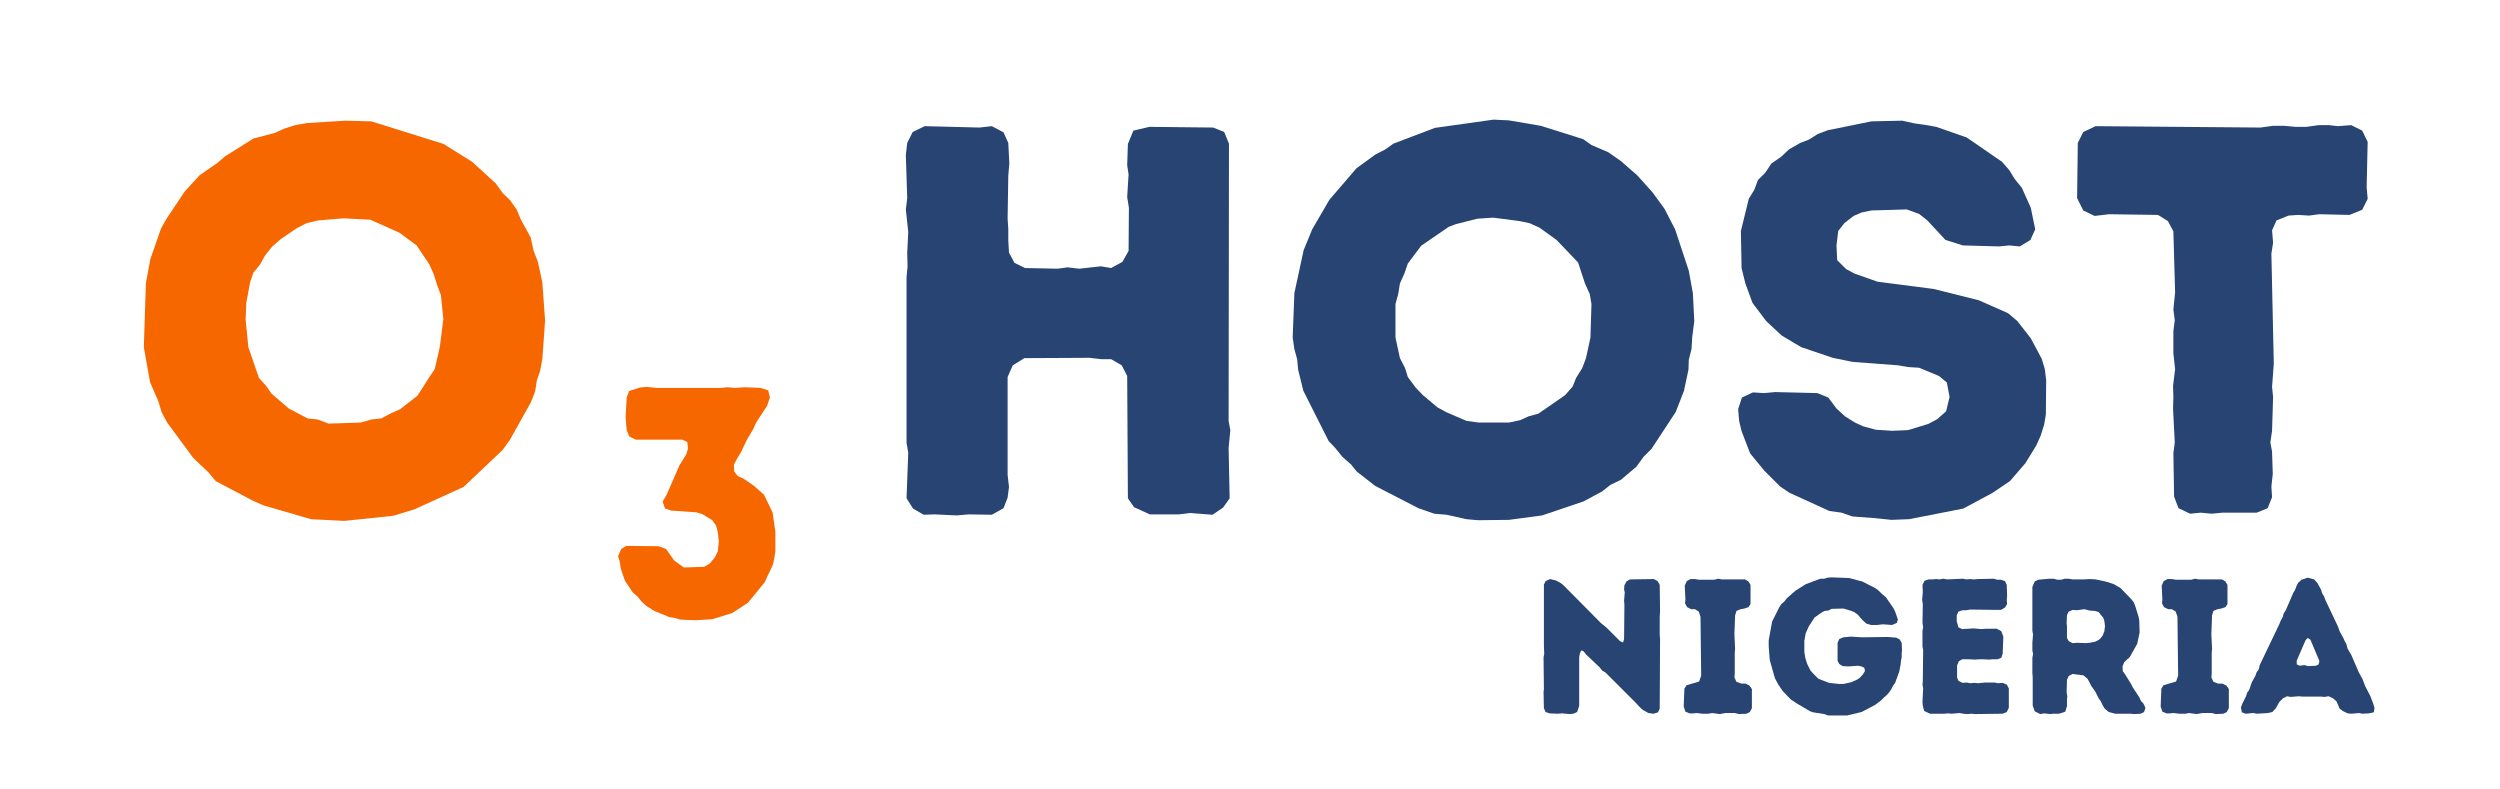 <svg xmlns="http://www.w3.org/2000/svg" xmlns:xlink="http://www.w3.org/1999/xlink" width="152" viewBox="0 0 114 36" height="48" preserveAspectRatio="xMidYMid meet"><defs><g></g></defs><g fill="#f66700" fill-opacity="1"><g transform="translate(5.575, 23.425)"><g><path d="M 10.125 0.328 L 8.609 0.25 L 6.453 -0.375 L 5.984 -0.578 L 4.266 -1.484 L 3.938 -1.875 L 3.234 -2.547 L 2.047 -4.156 L 1.797 -4.625 L 1.641 -5.141 L 1.266 -6 L 0.984 -7.594 L 1.078 -10.516 L 1.281 -11.609 L 1.766 -13 L 2 -13.422 L 2.844 -14.688 L 3.531 -15.438 L 4.344 -16 L 4.688 -16.297 L 5.984 -17.109 L 6.938 -17.359 L 7.391 -17.562 L 7.891 -17.719 L 8.406 -17.812 L 10.172 -17.922 L 11.359 -17.891 L 14.656 -16.859 L 15.953 -16.047 L 17.031 -15.062 L 17.359 -14.609 L 17.672 -14.312 L 17.984 -13.875 L 18.172 -13.422 L 18.625 -12.594 L 18.75 -12.016 L 18.953 -11.484 L 19.156 -10.547 L 19.281 -8.812 L 19.156 -7.047 L 19.047 -6.484 L 18.906 -6.078 L 18.828 -5.578 L 18.641 -5.094 L 17.672 -3.359 L 17.344 -2.906 L 15.562 -1.219 L 13.328 -0.203 L 12.359 0.094 Z M 9.406 -4.109 L 10.875 -4.156 L 11.359 -4.297 L 11.812 -4.344 L 12.219 -4.562 L 12.672 -4.766 L 13.453 -5.375 L 13.75 -5.828 L 13.984 -6.203 L 14.25 -6.594 L 14.484 -7.625 L 14.641 -8.875 L 14.531 -9.969 L 14.359 -10.422 L 14.203 -10.922 L 14 -11.375 L 13.422 -12.234 L 12.641 -12.812 L 11.312 -13.406 L 10.094 -13.469 L 8.938 -13.375 L 8.406 -13.25 L 7.953 -13.016 L 7.219 -12.516 L 6.844 -12.188 L 6.516 -11.781 L 6.281 -11.359 L 5.984 -11 L 5.828 -10.547 L 5.656 -9.609 L 5.625 -8.859 L 5.75 -7.594 L 6.234 -6.188 L 6.562 -5.828 L 6.812 -5.469 L 7.594 -4.797 L 8.453 -4.344 L 8.906 -4.297 Z M 9.406 -4.109 "></path></g></g></g><g fill="#f66700" fill-opacity="1"><g transform="translate(25.813, 23.425)"><g></g></g></g><g fill="#f66700" fill-opacity="1"><g transform="translate(32.65, 23.425)"><g></g></g></g><g fill="#274472" fill-opacity="1"><g transform="translate(39.494, 23.425)"><g><path d="M 1.844 -0.703 L 1.922 -2.781 L 1.844 -3.234 L 1.844 -10.781 L 1.891 -11.281 L 1.875 -11.891 L 1.922 -12.844 L 1.812 -13.875 L 1.875 -14.391 L 1.812 -16.359 L 1.875 -16.906 L 2.125 -17.406 L 2.672 -17.672 L 5.172 -17.609 L 5.734 -17.672 L 6.266 -17.391 L 6.484 -16.906 L 6.531 -15.969 L 6.484 -15.422 L 6.453 -13.453 L 6.484 -13 L 6.484 -12.469 L 6.516 -11.906 L 6.766 -11.438 L 7.25 -11.203 L 8.734 -11.172 L 9.188 -11.234 L 9.719 -11.172 L 10.703 -11.281 L 11.172 -11.203 L 11.688 -11.484 L 11.969 -11.984 L 11.984 -13.953 L 11.906 -14.438 L 11.969 -15.469 L 11.906 -15.891 L 11.938 -16.859 L 12.188 -17.469 L 12.922 -17.641 L 15.828 -17.609 L 16.328 -17.406 L 16.547 -16.875 L 16.531 -4.219 L 16.609 -3.812 L 16.531 -3 L 16.578 -0.703 L 16.281 -0.281 L 15.797 0.047 L 14.766 -0.031 L 14.25 0.031 L 12.938 0.031 L 12.219 -0.297 L 11.938 -0.703 L 11.906 -6.281 L 11.656 -6.766 L 11.172 -7.047 L 10.719 -7.047 L 10.188 -7.109 L 7.219 -7.094 L 6.688 -6.766 L 6.453 -6.234 L 6.453 -1.766 L 6.516 -1.219 L 6.453 -0.734 L 6.266 -0.25 L 5.734 0.047 L 4.672 0.031 L 4.141 0.078 L 3.125 0.031 L 2.625 0.047 L 2.141 -0.234 Z M 1.844 -0.703 "></path></g></g></g><g fill="#274472" fill-opacity="1"><g transform="translate(57.962, 23.425)"><g><path d="M 9.438 0.297 L 8.906 0.25 L 8 0.047 L 7.438 0 L 6.719 -0.25 L 4.75 -1.266 L 3.906 -1.922 L 3.641 -2.25 L 3.25 -2.594 L 2.922 -3 L 2.625 -3.312 L 1.469 -5.609 L 1.234 -6.562 L 1.188 -7.047 L 1.062 -7.5 L 0.984 -8.031 L 1.062 -10.062 L 1.484 -12.016 L 1.875 -12.969 L 2.656 -14.312 L 3.891 -15.75 L 4.75 -16.375 L 5.203 -16.609 L 5.578 -16.875 L 7.469 -17.594 L 10.141 -17.969 L 10.828 -17.938 L 12.297 -17.688 L 14.234 -17.078 L 14.609 -16.812 L 15.375 -16.484 L 15.953 -16.078 L 16.688 -15.438 L 17.391 -14.656 L 17.938 -13.906 L 18.422 -12.969 L 19.047 -11.078 L 19.234 -10.047 L 19.297 -8.781 L 19.203 -8.047 L 19.172 -7.516 L 19.047 -7.016 L 19.031 -6.562 L 18.828 -5.609 L 18.453 -4.641 L 17.344 -2.953 L 16.984 -2.594 L 16.656 -2.141 L 15.953 -1.547 L 15.469 -1.312 L 15.094 -1.016 L 14.25 -0.562 L 12.359 0.078 L 10.844 0.281 Z M 10.844 -4.156 L 11.359 -4.266 L 11.734 -4.438 L 12.188 -4.562 L 13.406 -5.406 L 13.75 -5.797 L 13.906 -6.188 L 14.188 -6.641 L 14.359 -7.094 L 14.562 -8.031 L 14.609 -9.562 L 14.531 -10.016 L 14.312 -10.5 L 14 -11.453 L 13.016 -12.484 L 12.234 -13.047 L 11.781 -13.25 L 11.328 -13.344 L 10.125 -13.5 L 9.406 -13.453 L 8.422 -13.203 L 8.094 -13.078 L 6.844 -12.219 L 6.234 -11.406 L 6.078 -10.953 L 5.875 -10.5 L 5.797 -10.016 L 5.672 -9.562 L 5.672 -8.031 L 5.875 -7.094 L 6.109 -6.641 L 6.234 -6.234 L 6.594 -5.75 L 6.922 -5.406 L 7.594 -4.844 L 8 -4.625 L 8.906 -4.234 L 9.469 -4.156 Z M 10.844 -4.156 "></path></g></g></g><g fill="#274472" fill-opacity="1"><g transform="translate(78.197, 23.425)"><g><path d="M 7.312 0.203 L 6.266 0.125 L 5.781 -0.047 L 5.219 -0.125 L 3.406 -0.953 L 2.984 -1.234 L 2.25 -1.969 L 1.609 -2.75 L 1.219 -3.766 L 1.109 -4.219 L 1.062 -4.766 L 1.234 -5.297 L 1.734 -5.531 L 2.25 -5.5 L 2.75 -5.547 L 4.672 -5.5 L 5.172 -5.297 L 5.547 -4.797 L 5.938 -4.438 L 6.391 -4.156 L 6.766 -3.984 L 7.344 -3.828 L 8.094 -3.781 L 8.812 -3.812 L 9.734 -4.094 L 10.141 -4.312 L 10.547 -4.672 L 10.703 -5.328 L 10.578 -5.984 L 10.219 -6.281 L 9.312 -6.656 L 8.812 -6.688 L 8.359 -6.766 L 6.281 -6.922 L 5.375 -7.109 L 3.938 -7.594 L 3.047 -8.125 L 2.344 -8.781 L 1.719 -9.609 L 1.391 -10.5 L 1.219 -11.203 L 1.188 -12.891 L 1.547 -14.359 L 1.797 -14.766 L 1.969 -15.219 L 2.297 -15.547 L 2.578 -15.969 L 3.031 -16.281 L 3.375 -16.609 L 3.891 -16.906 L 4.297 -17.062 L 4.688 -17.312 L 5.141 -17.484 L 7.141 -17.891 L 8.547 -17.922 L 9.109 -17.797 L 9.562 -17.734 L 10.094 -17.641 L 11.484 -17.156 L 13.094 -16.047 L 13.422 -15.672 L 13.672 -15.266 L 14 -14.859 L 14.406 -13.953 L 14.609 -12.969 L 14.391 -12.484 L 13.906 -12.188 L 13.422 -12.234 L 12.969 -12.188 L 11.312 -12.234 L 10.516 -12.484 L 9.688 -13.375 L 9.312 -13.672 L 8.75 -13.875 L 7.141 -13.828 L 6.688 -13.734 L 6.328 -13.578 L 5.906 -13.25 L 5.625 -12.891 L 5.547 -12.234 L 5.578 -11.562 L 5.984 -11.156 L 6.359 -10.953 L 7.422 -10.578 L 9.969 -10.25 L 12.031 -9.734 L 13.375 -9.141 L 13.797 -8.781 L 14.406 -8 L 14.906 -7.062 L 15.047 -6.594 L 15.109 -6.078 L 15.094 -4.516 L 15.016 -4.062 L 14.859 -3.562 L 14.656 -3.109 L 14.156 -2.297 L 13.453 -1.484 L 12.641 -0.938 L 11.328 -0.234 L 8.859 0.25 L 8.047 0.281 Z M 7.312 0.203 "></path></g></g></g><g fill="#274472" fill-opacity="1"><g transform="translate(94.294, 23.425)"><g><path d="M 4.844 -0.781 L 4.812 -2.75 L 4.875 -3.25 L 4.797 -4.797 L 4.812 -5.328 L 4.797 -5.828 L 4.891 -6.594 L 4.812 -7.312 L 4.812 -8.328 L 4.875 -8.828 L 4.812 -9.312 L 4.891 -10.094 L 4.812 -12.875 L 4.562 -13.344 L 4.109 -13.625 L 1.875 -13.656 L 1.219 -13.578 L 0.703 -13.828 L 0.422 -14.391 L 0.453 -16.906 L 0.703 -17.406 L 1.266 -17.672 L 8.781 -17.609 L 9.359 -17.688 L 9.859 -17.688 L 10.375 -17.641 L 10.875 -17.641 L 11.438 -17.719 L 11.906 -17.719 L 12.312 -17.672 L 12.922 -17.719 L 13.422 -17.469 L 13.672 -16.953 L 13.625 -14.891 L 13.672 -14.359 L 13.422 -13.859 L 12.844 -13.625 L 11.453 -13.656 L 11 -13.594 L 10.5 -13.625 L 10.062 -13.594 L 9.516 -13.375 L 9.312 -12.922 L 9.359 -12.359 L 9.281 -11.859 L 9.391 -6.844 L 9.312 -5.781 L 9.359 -5.328 L 9.312 -3.781 L 9.234 -3.25 L 9.312 -2.828 L 9.344 -1.812 L 9.281 -1.234 L 9.312 -0.75 L 9.109 -0.25 L 8.609 -0.047 L 7.047 -0.047 L 6.562 0 L 6.062 -0.047 L 5.578 0 L 5.047 -0.25 Z M 4.844 -0.781 "></path></g></g></g><g fill="#f66700" fill-opacity="1"><g transform="translate(27.56, 28.08)"><g><path d="M 3.75 0.188 L 3.453 0.172 L 3.188 0.094 L 2.969 0.062 L 2.281 -0.219 L 1.906 -0.453 L 1.688 -0.656 L 1.516 -0.875 L 1.297 -1.062 L 0.938 -1.594 L 0.75 -2.141 L 0.703 -2.453 L 0.625 -2.719 L 0.766 -3.047 L 1 -3.188 L 2.469 -3.172 L 2.812 -3.047 L 3.188 -2.516 L 3.625 -2.203 L 4.547 -2.234 L 4.797 -2.375 L 5.031 -2.656 L 5.172 -2.938 L 5.219 -3.391 L 5.172 -3.812 L 5.094 -4.109 L 4.922 -4.359 L 4.453 -4.641 L 4.188 -4.719 L 3.047 -4.797 L 2.766 -4.891 L 2.656 -5.203 L 2.844 -5.531 L 3.422 -6.859 L 3.734 -7.359 L 3.812 -7.625 L 3.781 -7.922 L 3.562 -8.031 L 1.438 -8.031 L 1.141 -8.172 L 1.016 -8.469 L 0.969 -9.047 L 1.016 -9.953 L 1.125 -10.25 L 1.609 -10.406 L 1.922 -10.438 L 2.375 -10.391 L 5.312 -10.391 L 5.625 -10.422 L 5.953 -10.391 L 6.391 -10.422 L 7.125 -10.391 L 7.469 -10.281 L 7.547 -9.953 L 7.422 -9.578 L 6.922 -8.812 L 6.781 -8.5 L 6.484 -8 L 6.219 -7.438 L 6.062 -7.188 L 5.906 -6.891 L 5.922 -6.578 L 6.078 -6.375 L 6.375 -6.234 L 6.828 -5.922 L 7.281 -5.516 L 7.672 -4.703 L 7.797 -3.844 L 7.797 -2.938 L 7.75 -2.641 L 7.688 -2.344 L 7.562 -2.062 L 7.438 -1.812 L 7.312 -1.531 L 6.547 -0.594 L 5.828 -0.125 L 4.922 0.156 L 4.156 0.203 Z M 3.75 0.188 "></path></g></g></g><g fill="#274472" fill-opacity="1"><g transform="translate(69.761, 32.53)"><g><path d="M 5.156 -0.156 L 5.031 -0.266 L 4.797 -0.516 L 3.453 -1.859 L 3.297 -1.953 L 3.188 -2.094 L 2.562 -2.688 L 2.453 -2.828 L 2.344 -2.875 L 2.281 -2.734 L 2.25 -2.562 L 2.25 -0.344 L 2.156 -0.062 L 1.984 0.016 L 1.797 0.031 L 1.469 0 L 1.266 0.016 L 0.906 0 L 0.719 -0.062 L 0.641 -0.234 L 0.625 -0.969 L 0.641 -1.125 L 0.625 -2.562 L 0.656 -2.719 L 0.641 -3.078 L 0.641 -5.875 L 0.719 -6.031 L 0.922 -6.125 L 1.188 -6.062 L 1.391 -5.953 L 1.516 -5.859 L 3.25 -4.109 L 3.484 -3.922 L 4.109 -3.297 L 4.25 -3.234 L 4.297 -3.391 L 4.312 -4.953 L 4.297 -5.141 L 4.328 -5.516 L 4.297 -5.656 L 4.312 -5.844 L 4.406 -6.016 L 4.562 -6.109 L 5.656 -6.125 L 5.828 -6.031 L 5.922 -5.859 L 5.938 -4.641 L 5.922 -4.422 L 5.922 -3.562 L 5.938 -3.406 L 5.922 -0.219 L 5.844 -0.047 L 5.641 0.016 L 5.406 -0.016 Z M 5.156 -0.156 "></path></g></g></g><g fill="#274472" fill-opacity="1"><g transform="translate(76.355, 32.53)"><g><path d="M 2.938 0.031 L 2.75 -0.016 L 2.328 -0.016 L 2.062 0.031 L 1.719 -0.016 L 1.547 0.016 L 1.266 0.016 L 1.016 -0.016 L 0.844 0 L 0.688 0 L 0.5 -0.078 L 0.422 -0.312 L 0.453 -1.125 L 0.547 -1.281 L 1.125 -1.453 L 1.219 -1.719 L 1.188 -4.406 L 1.109 -4.641 L 0.938 -4.75 L 0.766 -4.75 L 0.578 -4.844 L 0.484 -5.016 L 0.5 -5.188 L 0.469 -5.828 L 0.562 -6.031 L 0.734 -6.125 L 0.938 -6.125 L 1.109 -6.094 L 1.812 -6.094 L 2 -6.141 L 2.156 -6.109 L 3.219 -6.109 L 3.375 -6.016 L 3.469 -5.859 L 3.469 -4.984 L 3.375 -4.844 L 3.188 -4.781 L 3.016 -4.75 L 2.828 -4.672 L 2.766 -4.469 L 2.734 -3.594 L 2.766 -2.953 L 2.75 -2.766 L 2.75 -1.797 L 2.734 -1.641 L 2.828 -1.438 L 3.047 -1.359 L 3.234 -1.359 L 3.422 -1.266 L 3.531 -1.109 L 3.531 -0.234 L 3.438 -0.062 L 3.281 0.016 Z M 2.938 0.031 "></path></g></g></g><g fill="#274472" fill-opacity="1"><g transform="translate(80.325, 32.53)"><g><path d="M 3.031 0.094 L 2.859 0.031 L 2.359 -0.047 L 2.219 -0.094 L 1.609 -0.453 L 1.328 -0.641 L 0.969 -1.016 L 0.766 -1.312 L 0.609 -1.609 L 0.375 -2.438 L 0.328 -3.047 L 0.328 -3.328 L 0.484 -4.188 L 0.812 -4.844 L 0.906 -4.984 L 1.047 -5.109 L 1.156 -5.25 L 1.547 -5.594 L 2.016 -5.891 L 2.688 -6.141 L 2.859 -6.141 L 3.016 -6.188 L 3.188 -6.203 L 4 -6.172 L 4.406 -6.062 L 4.594 -6.016 L 5.203 -5.703 L 5.344 -5.594 L 5.484 -5.453 L 5.672 -5.297 L 6.016 -4.797 L 6.094 -4.641 L 6.219 -4.281 L 6.172 -4.125 L 5.953 -4.031 L 5.531 -4.062 L 5.266 -4.031 L 5 -4.031 L 4.781 -4.094 L 4.609 -4.25 L 4.484 -4.391 L 4.391 -4.5 L 4.219 -4.625 L 4.047 -4.688 L 3.734 -4.781 L 3.188 -4.766 L 3.047 -4.688 L 2.875 -4.672 L 2.734 -4.594 L 2.422 -4.375 L 2.156 -3.969 L 2.016 -3.656 L 1.953 -3.312 L 1.953 -2.797 L 2 -2.516 L 2.078 -2.266 L 2.234 -1.953 L 2.344 -1.828 L 2.594 -1.578 L 3.078 -1.391 L 3.516 -1.344 L 3.75 -1.344 L 4.094 -1.422 L 4.375 -1.547 L 4.5 -1.641 L 4.625 -1.781 L 4.719 -1.938 L 4.688 -2.078 L 4.562 -2.141 L 4.406 -2.172 L 3.969 -2.141 L 3.703 -2.156 L 3.547 -2.25 L 3.469 -2.391 L 3.469 -3.219 L 3.547 -3.391 L 3.734 -3.469 L 4.062 -3.5 L 4.578 -3.469 L 5.766 -3.484 L 6.141 -3.453 L 6.297 -3.375 L 6.391 -3.219 L 6.406 -2.891 L 6.391 -2.719 L 6.391 -2.547 L 6.359 -2.391 L 6.344 -2.234 L 6.281 -1.906 L 6.094 -1.391 L 6 -1.266 L 5.922 -1.109 L 5.828 -0.969 L 5.719 -0.844 L 5.594 -0.734 L 5.453 -0.594 L 5.188 -0.391 L 4.562 -0.062 L 3.906 0.094 Z M 3.031 0.094 "></path></g></g></g><g fill="#274472" fill-opacity="1"><g transform="translate(87.024, 32.53)"><g><path d="M 3.047 0.031 L 2.875 0.016 L 2.688 0.031 L 2.5 0.016 L 2.328 -0.016 L 1.969 0.016 L 1.812 0 L 1.625 0.016 L 0.984 0.016 L 0.719 -0.109 L 0.656 -0.344 L 0.641 -0.531 L 0.672 -1.141 L 0.641 -1.312 L 0.656 -1.484 L 0.672 -2.891 L 0.641 -3.047 L 0.641 -3.766 L 0.672 -3.938 L 0.641 -4.125 L 0.656 -4.984 L 0.625 -5.172 L 0.656 -5.531 L 0.641 -5.859 L 0.734 -6.047 L 0.922 -6.109 L 1.094 -6.109 L 1.266 -6.125 L 1.422 -6.109 L 1.594 -6.141 L 1.766 -6.109 L 2.484 -6.141 L 2.656 -6.109 L 2.812 -6.125 L 2.984 -6.109 L 3.172 -6.125 L 3.891 -6.141 L 4.047 -6.094 L 4.219 -6.094 L 4.406 -6.031 L 4.484 -5.859 L 4.5 -5.344 L 4.484 -5.156 L 4.5 -4.984 L 4.406 -4.828 L 4.219 -4.719 L 4.062 -4.719 L 2.812 -4.734 L 2.641 -4.703 L 2.469 -4.703 L 2.281 -4.641 L 2.203 -4.469 L 2.203 -4.203 L 2.281 -3.922 L 2.453 -3.844 L 2.969 -3.875 L 3.328 -3.844 L 3.516 -3.859 L 4.031 -3.859 L 4.234 -3.75 L 4.328 -3.5 L 4.297 -2.719 L 4.234 -2.531 L 4.062 -2.469 L 3.859 -2.469 L 3.688 -2.453 L 3.328 -2.469 L 3 -2.453 L 2.719 -2.469 L 2.453 -2.469 L 2.297 -2.375 L 2.219 -2.188 L 2.219 -1.641 L 2.281 -1.484 L 2.469 -1.391 L 2.656 -1.406 L 2.828 -1.375 L 3.016 -1.391 L 3.188 -1.375 L 3.484 -1.406 L 3.922 -1.406 L 4.094 -1.375 L 4.297 -1.391 L 4.484 -1.312 L 4.578 -1.141 L 4.578 -0.25 L 4.484 -0.062 L 4.297 0.016 Z M 3.047 0.031 "></path></g></g></g><g fill="#274472" fill-opacity="1"><g transform="translate(92.035, 32.53)"><g><path d="M 0.656 -0.359 L 0.656 -1.656 L 0.641 -1.828 L 0.641 -2.531 L 0.672 -2.703 L 0.641 -2.875 L 0.641 -3.234 L 0.672 -3.594 L 0.641 -3.766 L 0.641 -5.766 L 0.75 -6.016 L 0.906 -6.094 L 1.422 -6.141 L 1.609 -6.141 L 1.781 -6.094 L 1.953 -6.094 L 2.125 -6.141 L 2.297 -6.141 L 2.469 -6.109 L 3 -6.109 L 3.25 -6.125 L 3.531 -6.109 L 4.031 -6 L 4.359 -5.891 L 4.656 -5.719 L 5.156 -5.203 L 5.266 -5.062 L 5.328 -4.906 L 5.484 -4.406 L 5.516 -4.234 L 5.531 -3.688 L 5.422 -3.172 L 5.078 -2.562 L 4.953 -2.453 L 4.828 -2.328 L 4.75 -2.141 L 4.766 -1.922 L 4.859 -1.797 L 5.141 -1.344 L 5.219 -1.188 L 5.516 -0.734 L 5.594 -0.562 L 5.703 -0.453 L 5.797 -0.25 L 5.734 -0.062 L 5.578 0.016 L 5.281 0.031 L 5.125 0.016 L 4.422 0.016 L 4.125 -0.062 L 3.938 -0.219 L 3.844 -0.375 L 3.766 -0.547 L 3.672 -0.672 L 3.516 -0.984 L 3.328 -1.25 L 3.25 -1.406 L 3.156 -1.578 L 2.969 -1.734 L 2.469 -1.797 L 2.297 -1.703 L 2.219 -1.531 L 2.203 -0.969 L 2.234 -0.781 L 2.219 -0.625 L 2.219 -0.328 L 2.141 -0.078 L 1.859 0.016 L 1.594 0.016 L 1.453 0.031 L 1.172 0 L 1 0.031 L 0.75 -0.094 Z M 2.469 -3.203 L 2.656 -3.219 L 3.078 -3.203 L 3.25 -3.219 L 3.5 -3.266 L 3.656 -3.344 L 3.75 -3.422 L 3.844 -3.547 L 3.922 -3.734 L 3.953 -3.984 L 3.922 -4.219 L 3.875 -4.359 L 3.656 -4.625 L 3.484 -4.672 L 3.25 -4.688 L 3.016 -4.75 L 2.656 -4.703 L 2.484 -4.719 L 2.297 -4.641 L 2.219 -4.484 L 2.203 -4.109 L 2.219 -3.969 L 2.219 -3.438 L 2.297 -3.297 Z M 2.469 -3.203 "></path></g></g></g><g fill="#274472" fill-opacity="1"><g transform="translate(98.104, 32.53)"><g><path d="M 2.938 0.031 L 2.75 -0.016 L 2.328 -0.016 L 2.062 0.031 L 1.719 -0.016 L 1.547 0.016 L 1.266 0.016 L 1.016 -0.016 L 0.844 0 L 0.688 0 L 0.5 -0.078 L 0.422 -0.312 L 0.453 -1.125 L 0.547 -1.281 L 1.125 -1.453 L 1.219 -1.719 L 1.188 -4.406 L 1.109 -4.641 L 0.938 -4.75 L 0.766 -4.75 L 0.578 -4.844 L 0.484 -5.016 L 0.5 -5.188 L 0.469 -5.828 L 0.562 -6.031 L 0.734 -6.125 L 0.938 -6.125 L 1.109 -6.094 L 1.812 -6.094 L 2 -6.141 L 2.156 -6.109 L 3.219 -6.109 L 3.375 -6.016 L 3.469 -5.859 L 3.469 -4.984 L 3.375 -4.844 L 3.188 -4.781 L 3.016 -4.75 L 2.828 -4.672 L 2.766 -4.469 L 2.734 -3.594 L 2.766 -2.953 L 2.75 -2.766 L 2.75 -1.797 L 2.734 -1.641 L 2.828 -1.438 L 3.047 -1.359 L 3.234 -1.359 L 3.422 -1.266 L 3.531 -1.109 L 3.531 -0.234 L 3.438 -0.062 L 3.281 0.016 Z M 2.938 0.031 "></path></g></g></g><g fill="#274472" fill-opacity="1"><g transform="translate(102.075, 32.53)"><g><path d="M 5.156 0.016 L 4.984 0 L 4.781 -0.094 L 4.609 -0.219 L 4.547 -0.375 L 4.469 -0.547 L 4.312 -0.688 L 4.109 -0.781 L 3.922 -0.75 L 3.766 -0.766 L 2.906 -0.766 L 2.75 -0.781 L 2.375 -0.75 L 2.219 -0.781 L 2.031 -0.688 L 1.859 -0.516 L 1.703 -0.234 L 1.547 -0.062 L 1.344 -0.016 L 0.844 0.016 L 0.672 -0.016 L 0.328 0.016 L 0.156 -0.047 L 0.109 -0.266 L 0.172 -0.438 L 0.344 -0.781 L 0.391 -0.938 L 0.484 -1.062 L 0.609 -1.422 L 0.766 -1.703 L 0.828 -1.875 L 0.922 -2 L 0.969 -2.203 L 1.859 -4.062 L 1.922 -4.219 L 2.016 -4.391 L 2.062 -4.562 L 2.156 -4.703 L 2.5 -5.5 L 2.578 -5.625 L 2.641 -5.797 L 2.719 -5.953 L 2.875 -6.094 L 3.156 -6.188 L 3.453 -6.109 L 3.594 -5.953 L 3.766 -5.641 L 3.812 -5.484 L 3.906 -5.328 L 3.969 -5.156 L 4.547 -3.938 L 4.609 -3.75 L 4.781 -3.438 L 4.844 -3.297 L 4.922 -3.156 L 4.969 -2.969 L 5.062 -2.797 L 5.141 -2.672 L 5.484 -1.875 L 5.656 -1.562 L 5.781 -1.234 L 6.016 -0.781 L 6.141 -0.453 L 6.203 -0.25 L 6.172 -0.047 L 5.938 0 L 5.656 0.016 L 5.5 -0.016 Z M 3.172 -2.156 L 3.531 -2.172 L 3.656 -2.234 L 3.688 -2.391 L 3.281 -3.359 L 3.156 -3.438 L 3.062 -3.344 L 2.656 -2.406 L 2.656 -2.234 L 2.797 -2.172 L 3 -2.203 Z M 3.172 -2.156 "></path></g></g></g></svg>